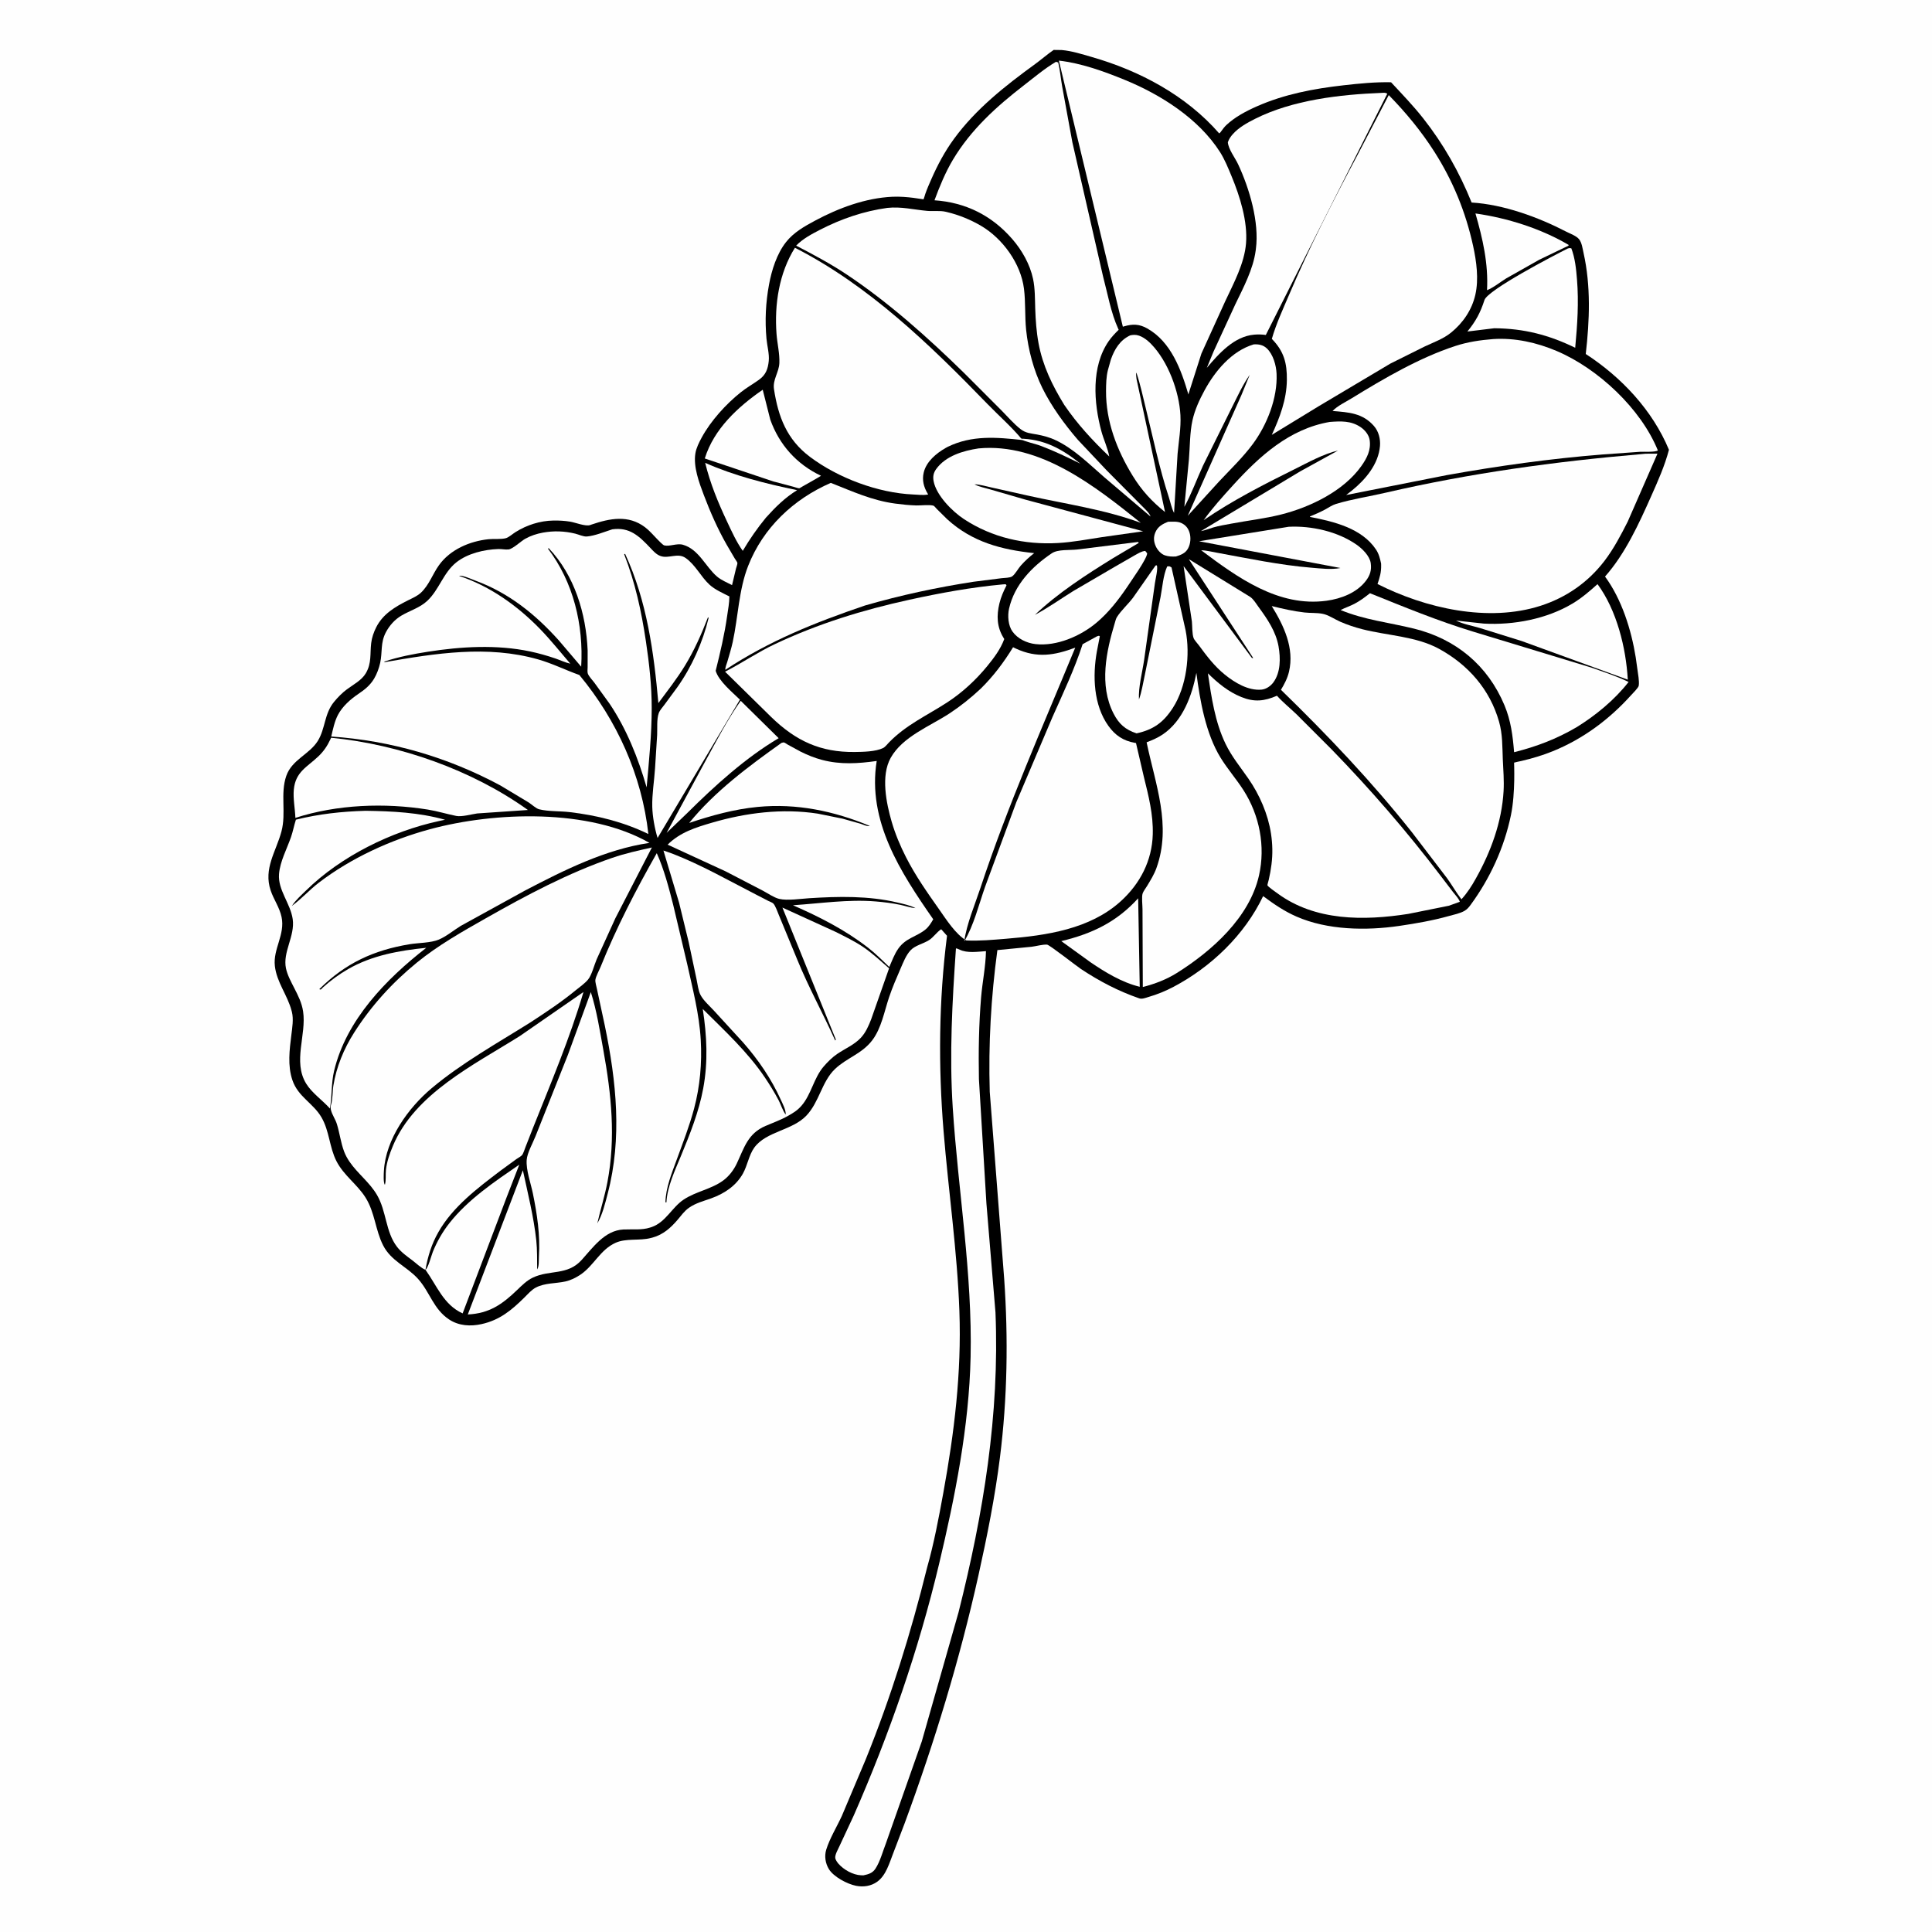 <svg version="1.1" xmlns="http://www.w3.org/2000/svg" style="display: block;" viewBox="0 0 2048 2048" width="1024" height="1024">
<path transform="translate(0,0)" fill="rgb(254,254,254)" d="M -0 -0 L 2048 0 L 2048 2048 L -0 2048 L -0 -0 z"/>
<path transform="translate(0,0)" fill="rgb(0,0,0)" d="M 1116.92 52.928 L 1125.5 53.039 C 1136.15 53.963 1147.07 57.465 1157.3 60.409 C 1208.31 75.084 1257.24 101.093 1292.4 141.4 C 1293.95 140.109 1293.33 140.785 1294.56 139.113 C 1296.23 136.842 1297.83 134.588 1299.89 132.645 C 1308.95 124.115 1320.8 117.846 1332.08 112.848 C 1361.42 99.849 1392.65 93.963 1424.39 90.391 C 1441.09 88.51 1457.75 86.844 1474.58 87.203 C 1486.23 99.758 1498.11 112.024 1508.71 125.505 C 1530.3 152.95 1546.89 182.373 1559.98 214.684 C 1593.77 216.747 1630.45 230.105 1660.3 245.583 C 1664.45 247.732 1670.94 249.954 1673.89 253.589 C 1676.83 257.22 1677.61 263.607 1678.63 268.13 C 1686.48 303.168 1685.05 339.787 1680.97 375.243 C 1718.91 399.918 1751.71 434.855 1769.16 476.796 C 1764.63 494.008 1757.46 509.913 1750.26 526.114 C 1737.35 555.178 1722.67 587.224 1701.4 611.172 C 1719.11 635.338 1729.23 667.485 1733.95 696.869 L 1735.69 709.29 C 1736.34 714.351 1737.87 721.824 1737.15 726.797 C 1736.82 729.099 1730.52 735.253 1728.91 737.044 C 1705.83 762.657 1678.1 783.301 1646.05 796.307 C 1635.24 800.696 1624.06 804.019 1612.7 806.671 C 1612 806.833 1605.14 808.233 1605 808.427 C 1604.89 808.582 1606.62 840.1 1601.65 864.097 C 1594.5 898.565 1579.55 931.179 1558.7 959.5 C 1556.98 961.833 1555.07 964.002 1552.54 965.479 C 1547.75 968.278 1540.92 969.624 1535.57 971.114 C 1518.44 975.883 1501.06 978.89 1483.5 981.476 C 1448.23 986.669 1407.34 986.039 1374.36 971.619 C 1361.29 965.905 1350.34 958.366 1338.97 949.925 C 1319.43 990.933 1284.04 1024.92 1243.98 1046.09 C 1235.37 1050.64 1226.59 1054.19 1217.23 1056.91 C 1214.32 1057.76 1210.64 1059.34 1207.64 1058.3 C 1185.26 1050.54 1165.57 1040.22 1145.88 1027.19 C 1141.18 1024.08 1112.58 1001.58 1109.95 1001.36 C 1105.44 1000.99 1098.24 1003.04 1093.5 1003.61 L 1057.27 1007.14 C 1050.49 1057.1 1047.68 1106.96 1049.18 1157.38 L 1064.5 1355.87 C 1068.84 1418.84 1067.88 1482.07 1060.02 1544.72 C 1054.73 1586.83 1046.38 1628.59 1037.18 1670 C 1017.39 1759.08 990.515 1847.21 958.948 1932.83 L 946.795 1964.65 C 942.736 1974.98 939.284 1987.88 929.929 1994.67 C 923.465 1999.36 915.24 2000.56 907.5 1999.03 C 898.157 1997.2 883.706 1989.57 878.663 1981.35 C 874.969 1975.32 873.727 1967.65 875.818 1960.8 C 879.446 1948.92 887.155 1936.4 892.392 1924.95 L 917.735 1864.96 C 944.332 1799.16 965.713 1730.65 982.737 1661.77 C 990.035 1636.1 995.083 1609.22 999.861 1582.99 C 1011.58 1518.7 1019.33 1455.44 1017 1389.94 C 1014.72 1326.27 1005.43 1262.76 1000.24 1199.27 C 994.58 1130.14 995.128 1060.8 1003.88 991.961 L 997.703 985.026 C 993.002 988.02 989.726 993.43 984.725 996.619 C 978.728 1000.44 970.17 1002.11 965.29 1007.29 C 960.43 1012.44 957.407 1020.35 954.612 1026.78 C 950.298 1036.69 945.965 1046.76 942.5 1057.01 C 937.39 1072.13 934.403 1089.92 924.531 1102.85 C 913.579 1117.19 897.423 1121.42 885.064 1133.26 C 871.116 1146.63 868.579 1167.9 854.963 1182.43 C 839.895 1198.51 812.079 1199.18 799.548 1216.55 C 793.847 1224.45 792.342 1235.51 787.468 1244.14 C 780.083 1257.21 767.644 1265.36 753.79 1270.33 C 745.699 1273.23 737.602 1275.23 730.442 1280.22 C 725.306 1283.79 722.206 1288.46 718.203 1293.13 C 710.994 1301.56 702.861 1308.81 691.921 1311.8 L 690 1312.3 C 677.873 1315.53 663.907 1312.34 652.576 1317.4 C 636.226 1324.7 629.513 1341.66 615.311 1351.19 C 610.554 1354.39 604.927 1357.19 599.3 1358.42 C 589.099 1360.65 577.565 1359.9 568.084 1364.82 C 563.456 1367.23 559.62 1371.73 555.943 1375.36 C 542.22 1388.9 529.688 1399.37 510.407 1403.62 C 498.721 1406.2 486.388 1405.48 476.146 1398.74 C 459.415 1387.74 455.713 1369.6 443.156 1355.67 C 431.323 1342.56 414.602 1336.81 406.099 1320.09 C 397.859 1303.88 397.441 1285.25 387.451 1269.4 C 378.543 1255.27 364.417 1246.09 356.617 1230.8 C 349.137 1216.14 349.263 1199.1 340.819 1184.5 C 332.043 1169.33 315.98 1162.79 309.945 1144.94 C 304.735 1129.53 306.885 1112.83 308.857 1097.03 C 309.805 1089.42 311.314 1080.31 309.45 1072.79 L 309.1 1071.5 C 304.786 1054.83 293.35 1041.43 291.368 1024 C 289.309 1005.88 302.443 990.638 298.457 972.019 C 296.249 961.705 290.151 953.619 286.872 943.814 C 279.136 920.685 292.582 902.776 298.317 881.49 C 303.645 861.717 296.87 841.448 303.501 822.412 C 309.492 805.211 327.967 799.712 336.86 785.427 C 345.003 772.348 343.668 756.667 354.104 744 C 358.124 739.12 362.668 734.487 367.75 730.706 C 374.663 725.563 383.429 721.177 387.886 713.5 C 394.062 702.864 392.105 693.095 393.485 681.656 C 394.193 675.787 396.158 670.177 398.813 664.922 C 405.964 650.769 418.804 643.254 432.494 636.385 C 437.26 633.994 442.417 631.868 446.33 628.15 C 454.949 619.963 458.515 608.668 465.298 599.175 C 477.173 582.555 497.87 573.701 517.768 571.595 C 523.239 571.016 531.484 571.911 536.474 570.421 C 539.263 569.589 543.697 565.78 546.4 564.078 C 558.366 556.544 572.351 552.052 586.549 551.801 C 592.59 551.694 598.536 552.011 604.5 552.994 C 610.004 553.902 620.728 558.291 625.615 556.567 L 627 556.06 C 646.483 549.455 666.086 545.544 683.725 558.858 C 688.515 562.473 692.586 567.341 696.791 571.628 C 697.982 572.843 702.641 577.774 704.144 578.151 C 709.771 579.564 717.591 575.644 723.923 577.455 C 740.83 582.29 747.71 600.57 760.107 611.197 C 764.539 614.996 770.797 617.519 775.998 620.244 L 780.171 602.776 C 780.497 601.476 781.832 597.968 781.687 596.739 C 781.579 595.828 779.358 592.85 778.833 591.967 L 770.228 577.272 C 760.642 560.42 752.91 542.793 746.047 524.681 C 741.082 511.577 734.788 494.628 737.152 480.513 C 738.108 474.805 741.045 468.953 743.777 463.907 C 753.403 446.125 769.6 428.293 785.397 415.728 C 791.456 410.909 798.215 407.106 804.5 402.608 C 811.694 397.459 814.036 391.299 814.909 382.688 C 815.664 375.237 813.179 366.539 812.5 359.012 C 810.749 339.61 811.653 320.85 815.189 301.677 C 818.029 286.273 823.423 269.094 833.22 256.635 C 841.3 246.36 852.689 239.961 864.022 233.88 C 888.898 220.533 917.478 209.886 945.916 208.574 C 961.809 207.841 978.712 211.498 978.987 211.293 C 979.209 211.128 980.7 205.981 980.915 205.368 C 982.757 200.106 985.026 194.975 987.272 189.873 C 993.91 174.796 1001.44 160.659 1011.17 147.324 C 1034.4 115.485 1065.64 90.928 1097.25 67.934 C 1103.94 63.067 1110.09 57.612 1116.92 52.928 z"/>
<path transform="translate(0,0)" fill="rgb(254,254,254)" d="M 1080.39 464.952 C 1106.32 465.188 1125.48 475.628 1145.29 491.542 C 1131.67 484.822 1117.83 478.12 1103.61 472.75 C 1095.91 469.839 1087.74 468.682 1080.39 464.952 z"/>
<path transform="translate(0,0)" fill="rgb(254,254,254)" d="M 1238.22 553.068 C 1242.93 553.098 1247.91 552.412 1252.32 554.449 C 1256.64 556.445 1259.35 559.669 1260.82 564.164 C 1262.63 569.673 1262.12 576.565 1259.23 581.641 C 1256.44 586.549 1251.67 588.303 1246.57 589.893 C 1242.56 590.142 1238.76 589.992 1234.92 588.716 C 1230.64 587.299 1226.83 582.91 1225.07 578.885 C 1222.9 573.907 1222.63 569.287 1224.75 564.291 C 1227.37 558.114 1232.37 555.426 1238.22 553.068 z"/>
<path transform="translate(0,0)" fill="rgb(254,254,254)" d="M 1206.5 952.23 L 1208.17 1046.03 C 1189.55 1041.55 1171.66 1030.72 1155.98 1020.03 L 1125 997.624 C 1157.6 989.783 1183.57 977.472 1206.5 952.23 z"/>
<path transform="translate(0,0)" fill="rgb(254,254,254)" d="M 747.523 490.659 C 778.822 504.472 811.59 512.662 844.964 519.587 C 831.855 527.768 822.261 537.277 811.996 548.647 C 802.715 559.938 794.802 571.327 787.357 583.924 C 780.642 574.499 775.601 563.289 770.686 552.834 C 761.012 532.258 752.956 512.784 747.523 490.659 z"/>
<path transform="translate(0,0)" fill="rgb(254,254,254)" d="M 1564.04 226.278 C 1597.91 231.092 1633.28 242.217 1662.77 259.585 L 1662.71 260.397 L 1631.7 275.314 L 1596.62 295.122 C 1590.31 298.996 1583.05 305.023 1576.3 307.596 C 1577.81 279.337 1571.8 253.293 1564.04 226.278 z"/>
<path transform="translate(0,0)" fill="rgb(254,254,254)" d="M 785.206 742.887 L 825.408 782.498 C 790.326 803.26 757.7 832.883 728.873 861.5 L 706.666 882.834 L 747.718 806.861 C 759.517 785.361 770.999 762.881 785.206 742.887 z"/>
<path transform="translate(0,0)" fill="rgb(254,254,254)" d="M 808.523 413.142 L 816.517 444.782 C 826.031 471.535 844.621 492.211 870.324 504.348 L 865.319 507.354 L 851.033 515.459 C 850.407 515.813 847.747 517.535 847.258 517.593 C 846.211 517.715 842.411 516.336 841.201 516.021 L 819.758 510.351 L 747.104 486.002 C 756.759 454.694 782.286 431.234 808.523 413.142 z"/>
<path transform="translate(0,0)" fill="rgb(254,254,254)" d="M 451.019 1346.03 C 453.794 1344.45 457.3 1330.75 458.822 1327 C 463.256 1316.08 469.075 1305.86 476.368 1296.6 C 496.242 1271.35 524.218 1252.63 550.472 1234.58 L 536.912 1269.53 L 490.406 1392.25 C 470.213 1383.14 463.208 1362.97 451.019 1346.03 z"/>
<path transform="translate(0,0)" fill="rgb(254,254,254)" d="M 1693.43 619.206 C 1713.83 646.848 1723.64 686.75 1725.53 720.498 L 1613.24 679.591 L 1568.86 665.754 C 1560.6 663.291 1551.07 661.668 1543.43 657.816 L 1572.95 661.037 C 1604.54 662.785 1639.66 656.136 1666.97 639.771 C 1676.66 633.962 1685.06 626.721 1693.43 619.206 z"/>
<path transform="translate(0,0)" fill="rgb(254,254,254)" d="M 1661.75 263.5 C 1663.51 262.948 1663.79 262.841 1665.68 263.261 C 1669.63 273.565 1670.8 285.313 1671.68 296.235 C 1673.67 320.782 1672.06 344.151 1669.78 368.628 C 1641.41 354.889 1615.48 348.238 1583.98 347.957 L 1555.48 351.431 C 1564.4 340.564 1569.3 331.409 1573.59 318.056 C 1577.04 307.321 1647.22 270.735 1661.75 263.5 z"/>
<path transform="translate(0,0)" fill="rgb(254,254,254)" d="M 1260.18 592.704 L 1325.2 632.714 C 1328.77 635.108 1331.77 640.213 1334.32 643.704 C 1343.53 656.285 1352.54 669.521 1355.31 685.18 C 1357.5 697.585 1357.61 712.797 1349.81 723.365 C 1346.93 727.268 1342.21 730.568 1337.3 731.029 C 1323.26 732.343 1308.87 723.641 1298.36 715.126 C 1287.31 706.169 1279.18 695.392 1270.84 684.038 C 1269.37 682.05 1266.06 678.539 1265.28 676.423 C 1263.62 671.918 1263.94 663.708 1263.45 658.757 L 1254.66 600.089 L 1327.09 697.5 L 1328.43 697.5 L 1260.18 592.704 z"/>
<path transform="translate(0,0)" fill="rgb(254,254,254)" d="M 1328.97 365.068 C 1334.19 364.736 1338.98 365.599 1342.91 369.335 C 1349.65 375.74 1352.85 387.319 1353.23 396.32 C 1354.31 421.982 1343.2 450.142 1328.11 470.58 C 1317.72 484.641 1304.62 497.241 1292.65 509.957 L 1259.07 546.748 L 1316.01 418.654 L 1324.78 397.319 C 1317.37 407.756 1311.95 419.931 1306.15 431.327 L 1275.25 493.556 C 1268.62 507.942 1263.12 523.411 1255.47 537.239 L 1260.32 486.853 C 1261.44 473.374 1261.18 458.674 1264.09 445.5 C 1266.51 434.568 1271.44 423.779 1276.76 413.986 C 1288.02 393.221 1305.64 372.034 1328.97 365.068 z"/>
<path transform="translate(0,0)" fill="rgb(254,254,254)" d="M 1366.09 558.401 C 1390.24 557.2 1417.81 563.361 1437.85 577.26 C 1443.99 581.516 1451.99 589.296 1453.04 597 C 1454.05 604.324 1452.37 609.822 1447.92 615.658 C 1438.23 628.382 1421.66 634.696 1406.26 636.805 C 1355.26 643.795 1311.82 612.189 1273.33 583.336 C 1278.62 583.336 1284.94 585.058 1290.22 585.942 C 1323.44 592.009 1356.26 598.989 1389.99 601.775 C 1399.97 602.599 1411.11 604.044 1420.99 602.117 L 1271.06 573.74 L 1366.09 558.401 z"/>
<path transform="translate(0,0)" fill="rgb(254,254,254)" d="M 1206.43 574.5 L 1207.1 575.514 L 1179.91 591.66 C 1151.52 609.175 1121.27 628.714 1097.04 651.782 C 1111.13 644.316 1124.21 634.89 1137.77 626.5 L 1181.51 600.937 L 1202.81 588.677 C 1206.24 586.845 1210.06 584.262 1214 584.016 L 1216.04 586.5 C 1216.01 592.331 1198.6 616.297 1194.65 622.519 C 1185.41 636.121 1174.85 649.632 1162.15 660.236 C 1145.23 674.37 1120.07 685.283 1097.71 682.773 C 1088.41 681.729 1078.84 677.21 1073.26 669.454 C 1068.68 663.077 1067.95 652.712 1069.64 645.178 C 1075.35 619.81 1094.05 600.556 1114.95 586.5 C 1121.5 582.1 1133.96 583.436 1141.83 582.507 L 1206.43 574.5 z"/>
<path transform="translate(0,0)" fill="rgb(254,254,254)" d="M 1409.59 447.272 C 1421.32 446.43 1432.1 445.825 1442.37 452.815 C 1446.88 455.881 1451.1 460.952 1451.91 466.5 C 1453.45 476.999 1449.06 485.542 1443.21 493.847 C 1424.43 520.538 1388.76 537.703 1357.87 545.433 C 1340.57 549.763 1322.78 551.785 1305.27 555.073 C 1298.88 556.274 1292.25 557.33 1286 559.149 C 1281.62 560.424 1277.53 562.218 1273.01 562.991 L 1378.22 499.707 L 1418.3 477.63 C 1403.17 481.021 1386.4 490.363 1372.46 497.279 C 1339.31 513.725 1306.49 530.481 1275.91 551.404 C 1285.4 538.264 1296.2 526.314 1307.1 514.344 C 1335.28 483.401 1366.88 454.623 1409.59 447.272 z"/>
<path transform="translate(0,0)" fill="rgb(254,254,254)" d="M 1198.04 355.5 C 1199.5 355.182 1201 354.978 1202.49 354.967 C 1209.19 354.917 1215.85 360.131 1220.29 364.701 C 1238.18 383.101 1249.99 414.887 1251.31 440.215 C 1252.01 453.631 1249.52 467.543 1248.29 480.913 L 1244.57 543.698 C 1242.01 539.182 1240.65 532.049 1239 527.039 C 1228.99 496.581 1222.32 464.21 1214.65 433.025 C 1211.53 420.306 1208.79 407.424 1204.62 395 C 1203.89 396.276 1204.66 400.217 1204.78 401.825 L 1234.98 542.777 C 1220.85 531.46 1210.16 519.768 1200.68 504.334 C 1184.01 477.21 1172.24 446.638 1172.44 414.428 C 1172.49 407.086 1172.63 399.412 1174.44 392.279 L 1177.61 380.982 C 1181.49 370.051 1187.23 360.578 1198.04 355.5 z"/>
<path transform="translate(0,0)" fill="rgb(254,254,254)" d="M 1224.91 599.5 L 1226.21 599.255 C 1227.82 602.06 1224.78 614.26 1224.24 618.312 L 1212.81 699.656 C 1210.84 712.93 1206.67 728.148 1207.33 741.5 C 1210.26 733.661 1211.62 724.108 1213.47 715.914 L 1230.22 632.898 C 1232.2 622.649 1233 609.93 1237.24 600.5 C 1239.71 600.074 1239.68 600.214 1241.86 601.5 L 1256.78 668.155 C 1261.91 694.082 1257.76 727.978 1243.23 750.453 C 1233.27 765.846 1222.66 773.481 1204.8 777.398 C 1192.91 773.491 1186.1 767.496 1180.38 756.332 C 1164.99 726.26 1172.61 690.576 1181.85 660 C 1182.46 657.969 1182.92 655.816 1184.08 654 C 1188.63 646.846 1195.87 640.503 1201.04 633.61 L 1224.91 599.5 z"/>
<path transform="translate(0,0)" fill="rgb(254,254,254)" d="M 350.997 782.038 C 423.388 789.141 500.361 816.146 559.607 858.619 L 505.763 862.299 C 499.757 863.182 489.422 866.076 483.63 864.922 C 473.516 862.908 463.781 859.833 453.516 858.182 C 407.806 850.828 357.278 852.738 313.128 866.974 C 312.771 857.249 310.517 846.359 311.471 836.809 C 313.344 818.064 325.488 813.201 337.502 801.769 C 343.117 796.425 346.985 790.674 350.243 783.674 L 350.997 782.038 z"/>
<path transform="translate(0,0)" fill="rgb(254,254,254)" d="M 1452.22 628.844 C 1488.44 643.416 1523.95 658.095 1561.38 669.5 L 1686.44 707.516 C 1699.76 712.232 1713.67 716.728 1726.37 722.905 C 1711.61 741.858 1691.51 758.383 1671.18 770.911 C 1650.09 783.276 1628.7 791.459 1605.01 797.356 C 1603.6 779.955 1601.62 763.919 1594.83 747.699 C 1577.12 705.346 1543.36 677.322 1498.88 666.369 C 1472.31 659.825 1446.73 657.213 1421.09 646.67 C 1425.84 644.202 1430.96 642.572 1435.71 640.099 C 1441.66 637.003 1446.96 632.969 1452.22 628.844 z"/>
<path transform="translate(0,0)" fill="rgb(254,254,254)" d="M 1037.27 475.339 C 1102.73 469.161 1161.35 515.776 1209.3 554.245 C 1171.29 540.097 1128.89 534.144 1089.31 525.297 L 1051.4 516.824 C 1045.36 515.552 1039.18 513.564 1033 513.379 C 1037.62 515.99 1044.45 517.259 1049.57 518.778 L 1086.6 529.525 L 1211.79 563.183 L 1168 569.404 C 1152.52 571.766 1137.15 574.727 1121.49 575.622 C 1086.12 577.646 1051.7 569.875 1021.91 550.326 C 1009.44 542.145 992.465 525.076 989.658 510 C 988.763 505.188 989.465 501.313 992.34 497.293 C 1002.41 483.219 1021.1 477.785 1037.27 475.339 z"/>
<path transform="translate(0,0)" fill="rgb(254,254,254)" d="M 1464.6 98.45 C 1467.13 98.392 1468.37 97.96 1470.6 99.345 L 1341.82 355.061 C 1337.65 354.502 1333.65 354.379 1329.47 354.744 C 1308.25 356.597 1292.18 374.694 1279.27 389.925 L 1286.39 372.749 L 1309.46 322.65 C 1318.01 304.917 1328.37 285.545 1331.04 265.855 L 1331.28 264 C 1335.07 235.482 1324.45 199.806 1312.46 174.157 C 1309.28 167.334 1302.1 158.128 1301.56 150.803 C 1302.82 147.245 1304.44 144.885 1306.96 142.064 C 1313.15 135.127 1322.13 130.142 1330.33 126.012 C 1370.22 105.942 1420.36 100.195 1464.6 98.45 z"/>
<path transform="translate(0,0)" fill="rgb(254,254,254)" d="M 1268.21 713.279 C 1272.02 742.858 1278.12 777.609 1293.85 803.192 C 1301.22 815.178 1310.59 825.839 1318.17 837.677 C 1335.2 864.29 1341.56 897.155 1334.6 927.98 C 1324.56 972.539 1284.72 1008.07 1247.45 1031.44 C 1236.11 1038.49 1224.28 1042.95 1211.42 1046.28 L 1211.1 963.926 C 1211.12 959.648 1209.98 950.616 1211.29 946.939 C 1212.15 944.541 1214.59 941.449 1215.94 939.195 C 1219.65 932.995 1223.36 927.13 1225.83 920.292 C 1242.19 875.014 1224.72 831.427 1215.46 786.881 C 1221.54 784.563 1227.32 782.094 1232.74 778.408 C 1253.93 763.978 1263.55 737.366 1268.21 713.279 z"/>
<path transform="translate(0,0)" fill="rgb(254,254,254)" d="M 880.691 511.862 C 903.611 520.888 924.269 530.524 949.035 533.823 C 956.399 534.804 963.79 535.574 971.219 535.793 C 975.835 535.93 985.708 534.726 989.725 536.114 C 990.275 536.304 992.601 539.072 993.061 539.543 L 1004.16 550.499 C 1030.84 574.717 1061.48 582.644 1096.26 586.351 C 1091.28 590.242 1086.31 594.775 1082.12 599.5 C 1079.28 602.701 1076.14 608.68 1072.92 610.973 C 1070.58 612.633 1064.84 612.559 1061.84 612.91 L 1031.94 616.689 C 993.054 622.687 954.774 630.902 916.985 641.832 C 864.335 659.734 815.616 679.184 768.891 710.02 C 768.6 707.767 770.276 703.966 770.95 701.635 C 772.987 694.589 775.219 687.507 776.767 680.339 C 782.503 653.785 783.1 625.257 793.084 599.84 C 808.964 559.412 841.196 529.056 880.691 511.862 z"/>
<path transform="translate(0,0)" fill="rgb(254,254,254)" d="M 940.665 220.367 C 955.579 218.839 968.148 222.209 982.697 223.531 C 989.271 224.128 996.147 223.013 1002.61 224.5 L 1004 224.846 C 1016.52 227.829 1028.87 232.876 1039.97 239.399 C 1062.91 252.881 1082.1 279.355 1085.45 306.009 C 1087.26 320.424 1086.25 335.284 1087.75 349.78 C 1089.9 370.594 1095.71 392.599 1104.98 411.383 C 1114.55 430.752 1128.5 449.908 1142.57 466.217 L 1173.02 498.514 L 1209.77 535.565 C 1212.63 538.637 1218.61 543.691 1219.64 547.575 L 1170.44 505.76 C 1154.22 491.71 1137.66 475.007 1117.9 466.113 C 1112.1 463.501 1105.73 461.795 1099.5 460.625 C 1092.66 459.341 1087.37 459.24 1081.74 454.814 C 1074.58 449.191 1068.13 441.643 1061.72 435.165 L 1021.85 395.246 C 983.593 357.804 941.85 320.425 897.184 290.729 C 880.17 279.417 862.048 269.813 843.944 260.384 C 850.961 253.134 860.39 248.135 869.281 243.56 C 891.798 231.971 915.569 223.828 940.665 220.367 z"/>
<path transform="translate(0,0)" fill="rgb(254,254,254)" d="M 1280.41 713.751 C 1290.99 724.118 1301.98 733.268 1315.85 738.879 C 1329.63 744.455 1340.12 743.343 1353.63 737.509 C 1359.98 744.564 1367.65 750.722 1374.5 757.316 L 1411.5 794.323 C 1452.58 836.563 1491.32 881.275 1526.97 928.18 L 1540.48 945.881 C 1542.91 948.998 1546.17 952.244 1547.49 955.934 L 1535.89 960.106 L 1492.75 968.782 C 1445.68 976.104 1394.2 976.453 1354.16 947.006 C 1352.4 945.715 1344.09 940.03 1343.5 938.381 C 1343.38 938.032 1344.77 933.292 1344.93 932.596 C 1346.19 927.224 1347.15 921.716 1347.84 916.243 C 1349.23 905.269 1348.97 894.568 1347.3 883.637 C 1344.18 863.062 1335.16 842.394 1323.35 825.377 C 1314.79 813.036 1305.67 802.061 1299.1 788.445 C 1287.92 765.282 1284.14 738.94 1280.41 713.751 z"/>
<path transform="translate(0,0)" fill="rgb(254,254,254)" d="M 828.41 787.5 C 829.278 787.348 830.144 786.906 831.014 787.044 C 831.892 787.183 834.393 788.969 835.205 789.429 L 848.567 796.7 C 855.931 800.386 863.503 803.451 871.474 805.552 C 890.935 810.679 909.673 809.445 929.346 806.662 C 919.148 870.296 954.644 924.692 989.263 974.484 C 987.034 978.392 984.51 982.505 980.963 985.36 C 971.134 993.27 960.345 994.15 952.278 1005.5 C 948.19 1011.25 945.522 1018.61 942.679 1025.05 C 935.455 1018.19 928.27 1010.88 920.404 1004.76 C 895.761 985.603 869.01 972.09 840.586 959.593 C 869.634 957.683 898.777 953.182 927.973 955.542 C 936.901 956.264 945.839 957.374 954.608 959.217 C 959.892 960.328 965.107 962.295 970.5 962.653 C 964.57 959.596 957.67 958.224 951.208 956.69 C 920.745 949.455 888.785 950.176 857.752 952.148 C 848.556 952.736 834.641 954.909 825.942 952.848 C 820.545 951.569 813.659 946.8 808.637 944.155 L 769.265 923.719 L 707.711 895.368 C 720.856 882.329 737.234 877.207 754.617 872.119 C 790.879 861.503 829.188 856.72 866.77 862.475 L 893.094 867.798 L 912.291 873.21 C 915.116 874.12 919.188 876.283 922.026 875.5 C 883.938 859.639 844.482 851.413 803.156 855.373 C 778.443 857.741 754.03 864.49 730.565 872.356 C 757.583 838.983 793.628 812.268 828.41 787.5 z"/>
<path transform="translate(0,0)" fill="rgb(254,254,254)" d="M 1062.82 619.5 L 1066.01 619.287 L 1066.95 620.5 C 1063.81 626.635 1061.09 632.78 1059.46 639.498 C 1056.28 652.588 1056.64 664.551 1063.82 676.194 L 1064.57 677.401 C 1060.57 688.18 1053.77 697.214 1046.56 706.047 C 1034.62 720.665 1020.08 734.145 1004.24 744.457 C 982.557 758.565 960.541 768.246 942.232 787.155 C 940.551 788.891 938.339 791.839 936.168 792.92 C 928.299 796.835 914.824 797.028 906.109 797.137 C 869.651 797.592 843.531 785.324 817.55 760.118 L 768.614 712.024 C 786.489 702.855 802.94 691.513 821.285 682.849 C 867.242 661.144 914.468 646.594 964 635.751 C 996.676 628.598 1029.49 622.578 1062.82 619.5 z"/>
<path transform="translate(0,0)" fill="rgb(254,254,254)" d="M 1119.42 65.5 C 1120.2 65.662 1121.01 65.991 1121.77 66.24 C 1123.74 74.753 1124.5 83.477 1126.01 92.072 L 1136.71 150.624 L 1169.25 292.864 C 1174.07 310.964 1177.57 331.525 1185.34 348.501 L 1185.85 349.591 C 1182.12 353.204 1178.35 357.171 1175.38 361.447 C 1156.48 388.599 1159.4 427.016 1167.53 457.211 C 1169.88 465.98 1174.31 475.105 1175.86 483.883 C 1158.07 466.913 1142.05 449.588 1128.15 429.184 C 1115.55 408.67 1105.31 387.748 1100.9 363.869 C 1098.67 351.775 1097.78 339.319 1097.38 327.043 C 1097.04 316.624 1097.24 305.861 1095.08 295.622 C 1091.81 280.136 1083.31 265.206 1072.99 253.336 C 1051.25 228.328 1023.45 214.552 990.592 212.306 C 995.96 197.752 1002.24 182.526 1010.21 169.199 C 1029.27 137.325 1056.3 112.888 1085.43 90.394 C 1096.39 81.934 1107.52 72.505 1119.42 65.5 z"/>
<path transform="translate(0,0)" fill="rgb(254,254,254)" d="M 1013.33 1005.5 L 1014.09 1005.34 L 1015.35 1005.87 L 1017.27 1006.66 C 1025.4 1010.61 1036.3 1008.82 1045.17 1008.26 C 1044.87 1024.54 1041.34 1041.1 1039.99 1057.4 C 1037.61 1086.2 1037.16 1115.01 1037.7 1143.88 L 1045.64 1275.63 L 1055.25 1391.28 C 1059.69 1499.35 1042.44 1604.52 1016.12 1708.98 L 977.119 1846 L 939.115 1954 C 935.808 1962.48 932.978 1973.27 928.048 1980.81 C 924.897 1985.63 920.686 1986.77 915.322 1987.93 L 912.755 1987.88 C 904.142 1987.53 894.185 1981.92 888.625 1975.43 C 887.556 1974.18 885.643 1971.35 885.406 1969.68 C 884.916 1966.23 888.223 1960.61 889.674 1957.42 L 904.984 1924.55 C 942.583 1838.95 973.735 1749.1 995.398 1658.12 C 1012.43 1586.61 1027.26 1512.19 1028.88 1438.5 C 1030.83 1349.92 1015.68 1262.37 1009.95 1174.2 C 1006.27 1117.45 1009.45 1062.06 1013.33 1005.5 z"/>
<path transform="translate(0,0)" fill="rgb(254,254,254)" d="M 1582.74 359.43 C 1605.99 357.951 1628.95 363.058 1650.26 372.12 C 1693.96 390.702 1739.55 433.273 1757.42 477.532 C 1754.11 479.513 1742.92 478.697 1738.75 478.905 L 1699.1 481.736 C 1643.5 486.129 1588.18 493.882 1533.28 503.709 L 1426.96 524.738 L 1432.95 520.1 C 1447.45 508.419 1461.24 492.085 1462.84 472.757 C 1463.46 465.315 1461.44 457.326 1456.5 451.647 C 1444.46 437.805 1429.59 437.043 1412.57 435.664 C 1417.69 430.245 1426.5 426.101 1432.93 422.155 C 1467.04 401.201 1504.45 379.28 1542.59 366.795 C 1555.88 362.446 1568.86 360.565 1582.74 359.43 z"/>
<path transform="translate(0,0)" fill="rgb(254,254,254)" d="M 842.661 262.639 C 920.926 302.575 985.812 365.402 1046.42 427.923 C 1058.85 440.743 1072.59 452.657 1083.91 466.471 C 1056.27 463.485 1030.26 461.128 1004.47 473.727 L 1002.49 474.82 C 992.522 480.511 981.942 489.244 979.171 500.925 C 977.264 508.965 979.192 516.272 983.334 523.189 L 983.899 524.115 L 983.128 524.31 C 978.624 525.133 972.662 524.376 967.989 524.173 C 930.666 522.555 888.291 506.63 858.52 484.238 C 834.153 465.912 824.95 441.977 820.459 412.5 C 818.938 402.515 825.707 394.728 826.152 384.984 C 826.61 374.939 823.934 364.221 823.166 354.157 C 820.77 322.778 825.823 289.478 842.661 262.639 z"/>
<path transform="translate(0,0)" fill="rgb(254,254,254)" d="M 1739.64 481.418 C 1745.11 480.598 1751.41 481.05 1756.98 480.923 L 1725.43 552.966 C 1718.22 567.189 1710.55 581.805 1700.86 594.5 C 1683.53 617.208 1660.39 633.323 1633.29 642.085 C 1577.68 660.061 1511.08 644.853 1460.22 619.077 C 1462.64 612.035 1464.26 606.51 1464.06 599.044 L 1464.02 597.389 C 1462.85 592.045 1461.7 587.142 1458.6 582.5 C 1443.52 559.848 1413.66 552.829 1388.76 547.995 L 1388.57 547.476 C 1394.06 545.27 1399.37 542.921 1404.6 540.14 C 1408.43 538.097 1412.06 535.448 1416.25 534.182 C 1433.23 529.056 1451.52 526.295 1468.87 522.282 C 1558.3 501.596 1648.27 489.212 1739.64 481.418 z"/>
<path transform="translate(0,0)" fill="rgb(254,254,254)" d="M 1122.45 64.256 C 1146.12 66.955 1169.84 75.513 1191.85 84.49 C 1230.18 100.129 1270.56 125.584 1293.25 161.161 C 1298.23 168.972 1301.95 178.252 1305.5 186.79 C 1314.34 208.049 1322.68 234.613 1320.85 257.854 C 1319.19 279.051 1307.78 300.168 1298.88 319.137 L 1273.56 374.753 L 1260.07 416.942 L 1259.78 418.217 C 1252.13 392.024 1241.33 362.2 1215.95 348.069 C 1207.62 343.428 1200.75 343.296 1191.84 345.869 L 1190.27 346.33 L 1122.45 64.256 z"/>
<path transform="translate(0,0)" fill="rgb(254,254,254)" d="M 1348.1 642.453 C 1359.39 645.238 1371.21 647.955 1382.79 649.257 C 1389.02 649.959 1395.69 649.457 1401.82 650.613 C 1408.2 651.819 1414.76 656.439 1420.74 659.059 C 1428.28 662.359 1436.15 664.959 1444.12 667.001 C 1470.81 673.841 1501.04 674.421 1525.51 687.82 C 1556.37 704.725 1579.32 730.786 1589.05 764.959 C 1592.88 778.409 1592.45 791.257 1593.04 805 C 1593.53 816.315 1594.51 827.239 1593.86 838.592 C 1591.98 871.436 1580.36 903.003 1564.35 931.457 C 1560.11 939.117 1555.14 946.84 1549.18 953.279 C 1543.71 946.225 1539.28 938.361 1534.05 931.097 L 1496.82 882.362 C 1454.3 828.758 1406.88 778.879 1357.86 731.214 C 1361.52 725.176 1364.73 719.041 1366.37 712.122 C 1372.31 687.116 1360.87 663.131 1348.1 642.453 z"/>
<path transform="translate(0,0)" fill="rgb(254,254,254)" d="M 1472.13 100.806 C 1490.11 119.111 1506.61 139.112 1520.42 160.745 C 1540.12 191.608 1553.77 224.911 1561.56 260.697 C 1565.12 277.04 1567.71 295.973 1563.91 312.5 C 1560.23 328.57 1550.87 342.288 1538.12 352.633 C 1530 359.22 1519.56 362.916 1510.17 367.324 L 1473.86 385.42 L 1398.05 430.5 L 1348.17 460.957 C 1356.69 442.429 1363.83 423.678 1364.13 403 C 1364.38 384.862 1361.03 372.358 1348.2 359.229 C 1352.71 343.394 1360.01 327.734 1366.46 312.566 C 1387.87 262.195 1412.89 213.433 1438.58 165.141 L 1472.13 100.806 z"/>
<path transform="translate(0,0)" fill="rgb(254,254,254)" d="M 387.411 859.476 C 415.972 859.87 444.071 861.252 471.751 868.964 L 465.594 870.274 C 415.017 881.211 361.678 907.473 324.481 943.888 C 319.334 948.927 313.362 954.181 309.452 960.233 C 319.492 952.995 328.016 943.276 337.97 935.669 C 372.262 909.463 414.098 890.33 455.601 879.056 C 524.44 860.355 624.776 856.885 688.45 893.493 C 641.833 900.358 597.882 922.408 556.51 944.022 L 488.425 981.481 C 480.98 986.068 473.136 992.654 465.196 995.996 C 456.618 999.606 443.543 999.377 434.156 1000.93 C 395.919 1007.25 366.135 1021.1 338.512 1048.5 C 340.243 1049.86 341.053 1047.84 342.475 1046.57 C 350.611 1039.25 359.547 1032.75 369.025 1027.28 C 394.258 1012.72 423.283 1007.59 451.851 1004.72 C 409.401 1037.76 367.151 1081.05 354.211 1134.94 C 350.968 1148.45 352.123 1161.59 349.729 1175.06 C 341.879 1166.29 330.583 1158.59 324.516 1148.64 C 310.2 1125.17 325.049 1096.93 321.292 1072.1 C 319.92 1063.03 316.085 1055.57 311.984 1047.5 C 308.676 1040.99 304.672 1033.72 303.148 1026.54 C 299.462 1009.18 312.897 992.311 310.278 974.264 C 307.853 957.56 294.415 943.422 295.776 926.5 C 296.849 913.16 304.128 899.889 308.456 887.399 C 310.567 881.309 311.695 875.004 313.672 868.887 C 338.719 862.735 361.696 860.271 387.411 859.476 z"/>
<path transform="translate(0,0)" fill="rgb(254,254,254)" d="M 1162.92 674.5 L 1164.91 673.929 L 1165.85 674.5 L 1162.75 690.468 C 1158.1 716.338 1159.08 747.325 1174.96 769.5 C 1182.16 779.548 1190.82 785.317 1202.94 787.432 L 1204.2 787.645 L 1212.47 823.213 C 1217.52 843.714 1222.58 863.164 1221.98 884.5 C 1221.19 912.366 1208.61 936.643 1188.2 955.221 C 1155.43 985.038 1109.06 991.66 1066.56 995.105 C 1052.47 996.247 1038.48 997.595 1024.33 996.926 C 1012.94 990.314 1003.11 974.738 995.645 964.148 C 982.831 945.97 970.48 928.458 960.336 908.532 C 954.263 896.604 948.991 884.05 945.247 871.187 C 939.492 851.411 933.554 822.359 944.163 803.363 C 956.797 780.741 986.09 769.721 1006.75 756.098 C 1018.57 748.299 1029.26 739.681 1039.6 730.021 C 1053.04 716.847 1064.07 702.093 1073.91 686.094 L 1077.12 687.642 C 1099.32 697.814 1117.53 694.831 1139.8 686.543 C 1105.05 770.857 1068.06 854.268 1039.41 940.932 C 1033.42 959.067 1024.78 979.06 1022.12 997.928 C 1032.35 980.715 1037.57 958.961 1044.23 940.043 L 1077.34 850.35 L 1115.72 759.988 C 1127.02 734.678 1139.05 709.233 1147.64 682.85 L 1162.92 674.5 z"/>
<path transform="translate(0,0)" fill="rgb(254,254,254)" d="M 451.019 1346.03 C 447.094 1344.79 440.504 1338.55 437 1335.94 C 431.312 1331.7 425.24 1327.37 420.877 1321.71 C 408.634 1305.81 409.806 1284.2 399.677 1266.79 C 391.839 1253.31 379.21 1244.19 370.532 1231.5 C 368.266 1228.19 366.222 1224.51 364.799 1220.75 C 361.252 1211.39 360.066 1200.99 357.064 1191.4 C 355.514 1186.45 352.215 1181.89 350.912 1177 C 350.488 1175.41 350.261 1173.12 350.793 1171.5 C 352.789 1165.42 352.341 1157.32 353.382 1150.84 C 356.579 1130.95 364.526 1111.74 375.298 1094.77 C 393.42 1066.23 415.888 1041.59 442.038 1020.27 C 464.429 1002.01 490.175 987.482 515.238 973.266 C 558.067 948.972 602.223 925.484 648.862 909.401 C 662.676 904.637 676.777 901.551 691.014 898.384 L 652.293 973.415 L 632.49 1016.93 C 629.918 1022.89 627.322 1033.58 623.367 1038.36 C 619.908 1042.55 614.338 1046.39 610.113 1049.86 C 594.989 1062.28 578.512 1073.18 562.135 1083.87 C 527.021 1105.9 489.297 1126.9 457.514 1153.61 C 432.771 1174.39 408.907 1207.58 406.977 1240.96 C 406.799 1244.04 406.175 1253.8 408 1255.92 C 409.415 1250.96 408.541 1245.25 409.111 1240.08 C 410.065 1231.41 413.118 1222.81 416.451 1214.81 C 439.587 1159.3 502.676 1128.64 551.06 1098.24 L 618.51 1051.56 C 604.029 1100.76 583.88 1148.23 564.926 1195.82 L 557.019 1216 C 556.144 1218.17 554.851 1222.63 553.412 1224.41 C 552.189 1225.92 549.099 1227.47 547.393 1228.69 L 530.743 1240.84 C 506.44 1259.27 479.935 1279.18 464.667 1306.17 C 457.404 1319.01 453.568 1331.57 451.019 1346.03 z"/>
<path transform="translate(0,0)" fill="rgb(254,254,254)" d="M 649.029 561.11 C 667.528 558.546 677.463 568.306 689.251 580.689 C 692.517 584.119 695.576 587.74 700.175 589.398 C 708.852 592.526 718.375 585.63 726.734 591.459 C 737.287 598.818 742.772 611.173 752.048 619.726 C 757.878 625.102 766.158 628.676 773.167 632.24 C 773.161 639.129 771.783 645.976 770.825 652.78 C 768.04 672.557 763.471 691.742 758.643 711.09 C 761.952 722.104 776.2 733.662 784.337 741.652 L 697.067 888.266 C 694.014 878.326 691.697 865.594 691.43 855.205 C 691.091 841.996 693.504 827.86 694.361 814.594 L 696.602 779.094 C 696.906 772.226 696.041 762.33 698.274 756.037 C 699.409 752.843 702.383 749.684 704.395 746.967 L 717.929 728.571 C 733.307 706.937 744.97 680.83 751.176 655 L 750.5 654.31 C 743.619 672.154 735.984 689.416 725.984 705.772 C 717.566 719.542 707.486 732.335 697.899 745.309 C 693.065 690.995 685.738 637.126 662.645 587.102 L 661.643 587.5 C 673.438 617.923 679.901 647.801 684.714 679.938 C 688.175 703.05 690.844 726.965 690.841 750.375 C 690.837 778.513 687.975 806.649 685.459 834.644 C 676.54 803.769 664.293 772.965 646.326 746.155 L 630.021 723.632 C 627.967 720.882 624.406 717.27 623.156 714.151 C 622.459 712.413 622.901 709.234 622.916 707.294 L 622.929 689.423 C 621.269 650.467 609.018 609.924 581.764 581.184 L 580.784 581.5 C 607.826 616.967 618.691 662.441 616.08 706.714 L 592.327 678.813 C 567.376 651.033 539.367 628.512 504.041 615.511 C 500.569 614.233 489.459 609.223 486.706 610.5 C 519.462 621.318 548.65 642.226 572.479 666.766 C 583.76 678.383 593.958 691.264 604.548 703.524 C 599.227 702.361 593.922 699.769 588.745 698.01 C 579.946 695.02 571.041 692.474 561.946 690.554 C 526.645 683.102 488.914 685.329 453.5 690.872 C 438.131 693.277 422.261 696.312 407.5 701.291 L 407.5 701.974 C 461.483 692.587 516.553 683.644 570.5 699.01 C 585.671 703.331 599.393 710.309 614.14 715.527 C 653.987 763.493 680.414 822.033 687.296 884.089 C 661.019 871.307 632.609 864.219 603.64 860.853 C 593.472 859.672 581.299 860.303 571.536 857.889 C 568.162 857.055 563.593 852.683 560.441 850.66 L 530.387 832.597 C 474.483 802.58 414.406 785.082 351.125 780.749 C 352.948 773.143 354.56 764.875 358.202 757.892 C 362.958 748.772 371.601 741.148 380.027 735.485 C 386.716 730.99 392.365 726.424 396.551 719.433 C 399.466 714.566 401.808 708.216 403.013 702.64 C 405.497 691.149 403.128 681.369 409.102 670.142 C 412.924 662.959 418.493 656.718 425.529 652.557 C 434.613 647.186 444.984 644.313 452.851 636.994 C 465.547 625.184 469.885 607.096 483.775 596.088 C 495.738 586.607 513.371 582.471 528.3 582.008 C 531.803 581.9 535.565 582.773 538.999 582.452 C 543.563 582.025 552.221 573.646 556.805 571.097 C 562.597 567.876 568.897 565.814 575.4 564.624 C 586.877 562.522 598.459 562.914 609.794 565.693 C 613.362 566.568 618.526 569.016 622.09 568.708 C 630.738 567.961 640.721 563.763 649.029 561.11 z"/>
<path transform="translate(0,0)" fill="rgb(254,254,254)" d="M 703.272 901.6 L 707 902.866 L 712.678 904.882 C 742.849 916.541 772.14 933.243 800.897 948.018 L 814.388 954.978 C 815.749 955.682 818.669 956.699 819.675 957.714 C 822.122 960.181 824.242 966.895 825.677 970.131 L 845.129 1017.23 C 857.125 1046.65 872.375 1074.1 885.337 1102.99 L 886.042 1102 L 829.399 962.077 L 886 987.91 C 895.771 992.86 906.032 997.767 915.092 1003.93 C 924.817 1010.55 933.581 1018.75 942.461 1026.45 L 923.511 1080.38 C 920.819 1087.35 917.714 1094.53 912.553 1100.06 C 905.568 1107.54 895.848 1111.53 887.5 1117.2 C 882.223 1120.78 877.313 1125.69 873.156 1130.5 C 862.589 1142.73 860.004 1160.18 849.628 1172.1 C 845.159 1177.24 840.754 1179.84 835 1183.06 C 827.436 1187.31 819.408 1190.13 811.45 1193.55 C 792.643 1201.64 788.949 1216.6 781.005 1233.4 C 777.728 1240.32 772.833 1246.8 766.637 1251.36 C 754.083 1260.59 737.912 1262.92 724.866 1271.5 C 712.216 1279.82 705.72 1295.7 690.616 1300.79 L 689 1301.3 C 680.228 1304.16 669.909 1302.86 660.747 1303.32 C 641.018 1304.32 628.585 1322.4 616.467 1335.72 C 601.34 1352.35 582.779 1345.74 564.75 1354.37 C 558.346 1357.44 553.315 1362.5 548.268 1367.36 C 532.369 1382.68 518.649 1392.31 495.887 1393.39 L 554.266 1240.53 C 559.549 1265.21 565.789 1289.82 568.488 1314.98 C 569.57 1325.06 569.272 1335.51 569.416 1345.65 C 571.636 1342.38 571.028 1335.91 571.277 1332 C 572.721 1309.28 569.395 1287.17 564.837 1264.94 C 562.623 1254.13 557.49 1240.32 558.319 1229.5 C 558.891 1222.04 564.83 1211.69 567.668 1204.46 L 601.959 1118.3 L 625.885 1052.82 L 626.258 1051.57 C 632.52 1071.01 635.974 1093.29 639.613 1113.37 C 648.082 1160.11 652.841 1206.05 643.874 1253.18 C 641.06 1267.96 636.497 1282.2 633.178 1296.85 C 638.673 1287.51 641.409 1275.86 644.146 1265.45 C 659.638 1206.48 653.367 1146.27 641.173 1087.39 L 632.843 1048.6 C 632.391 1046.1 630.82 1041.14 631.124 1038.75 C 631.6 1035.01 635.128 1028.71 636.639 1024.96 C 653.404 983.28 674.038 943.424 696.205 904.406 C 703.942 921.697 708.846 940.421 713.5 958.733 L 728.326 1021.35 C 734.241 1048.24 741.228 1074.6 742.813 1102.22 C 744.226 1126.83 742.076 1151.48 735.723 1175.31 C 730.845 1193.61 723.906 1211.31 717.423 1229.08 C 712.138 1243.57 705.73 1258.88 705.381 1274.5 L 706.458 1274.5 C 707.214 1258.2 715.482 1240.73 721.641 1225.82 C 731.285 1202.47 740.765 1178.87 745.41 1153.92 C 750.716 1125.42 749.326 1097.99 744.948 1069.54 C 767.949 1092.45 792.571 1115.08 810.769 1142.13 C 816.014 1149.93 820.966 1157.96 825.35 1166.28 C 827.917 1171.15 829.558 1177.17 832.887 1181.5 C 833.152 1176.53 829.691 1170.2 827.641 1165.69 C 817.524 1143.42 803.861 1123.4 787.721 1105.06 L 756.756 1071.27 C 752.216 1066.33 745.915 1060.85 742.695 1054.94 C 740.172 1050.31 739.429 1042.9 738.308 1037.72 L 730.007 998.578 L 719.853 956.898 L 703.272 901.6 z"/>
</svg>